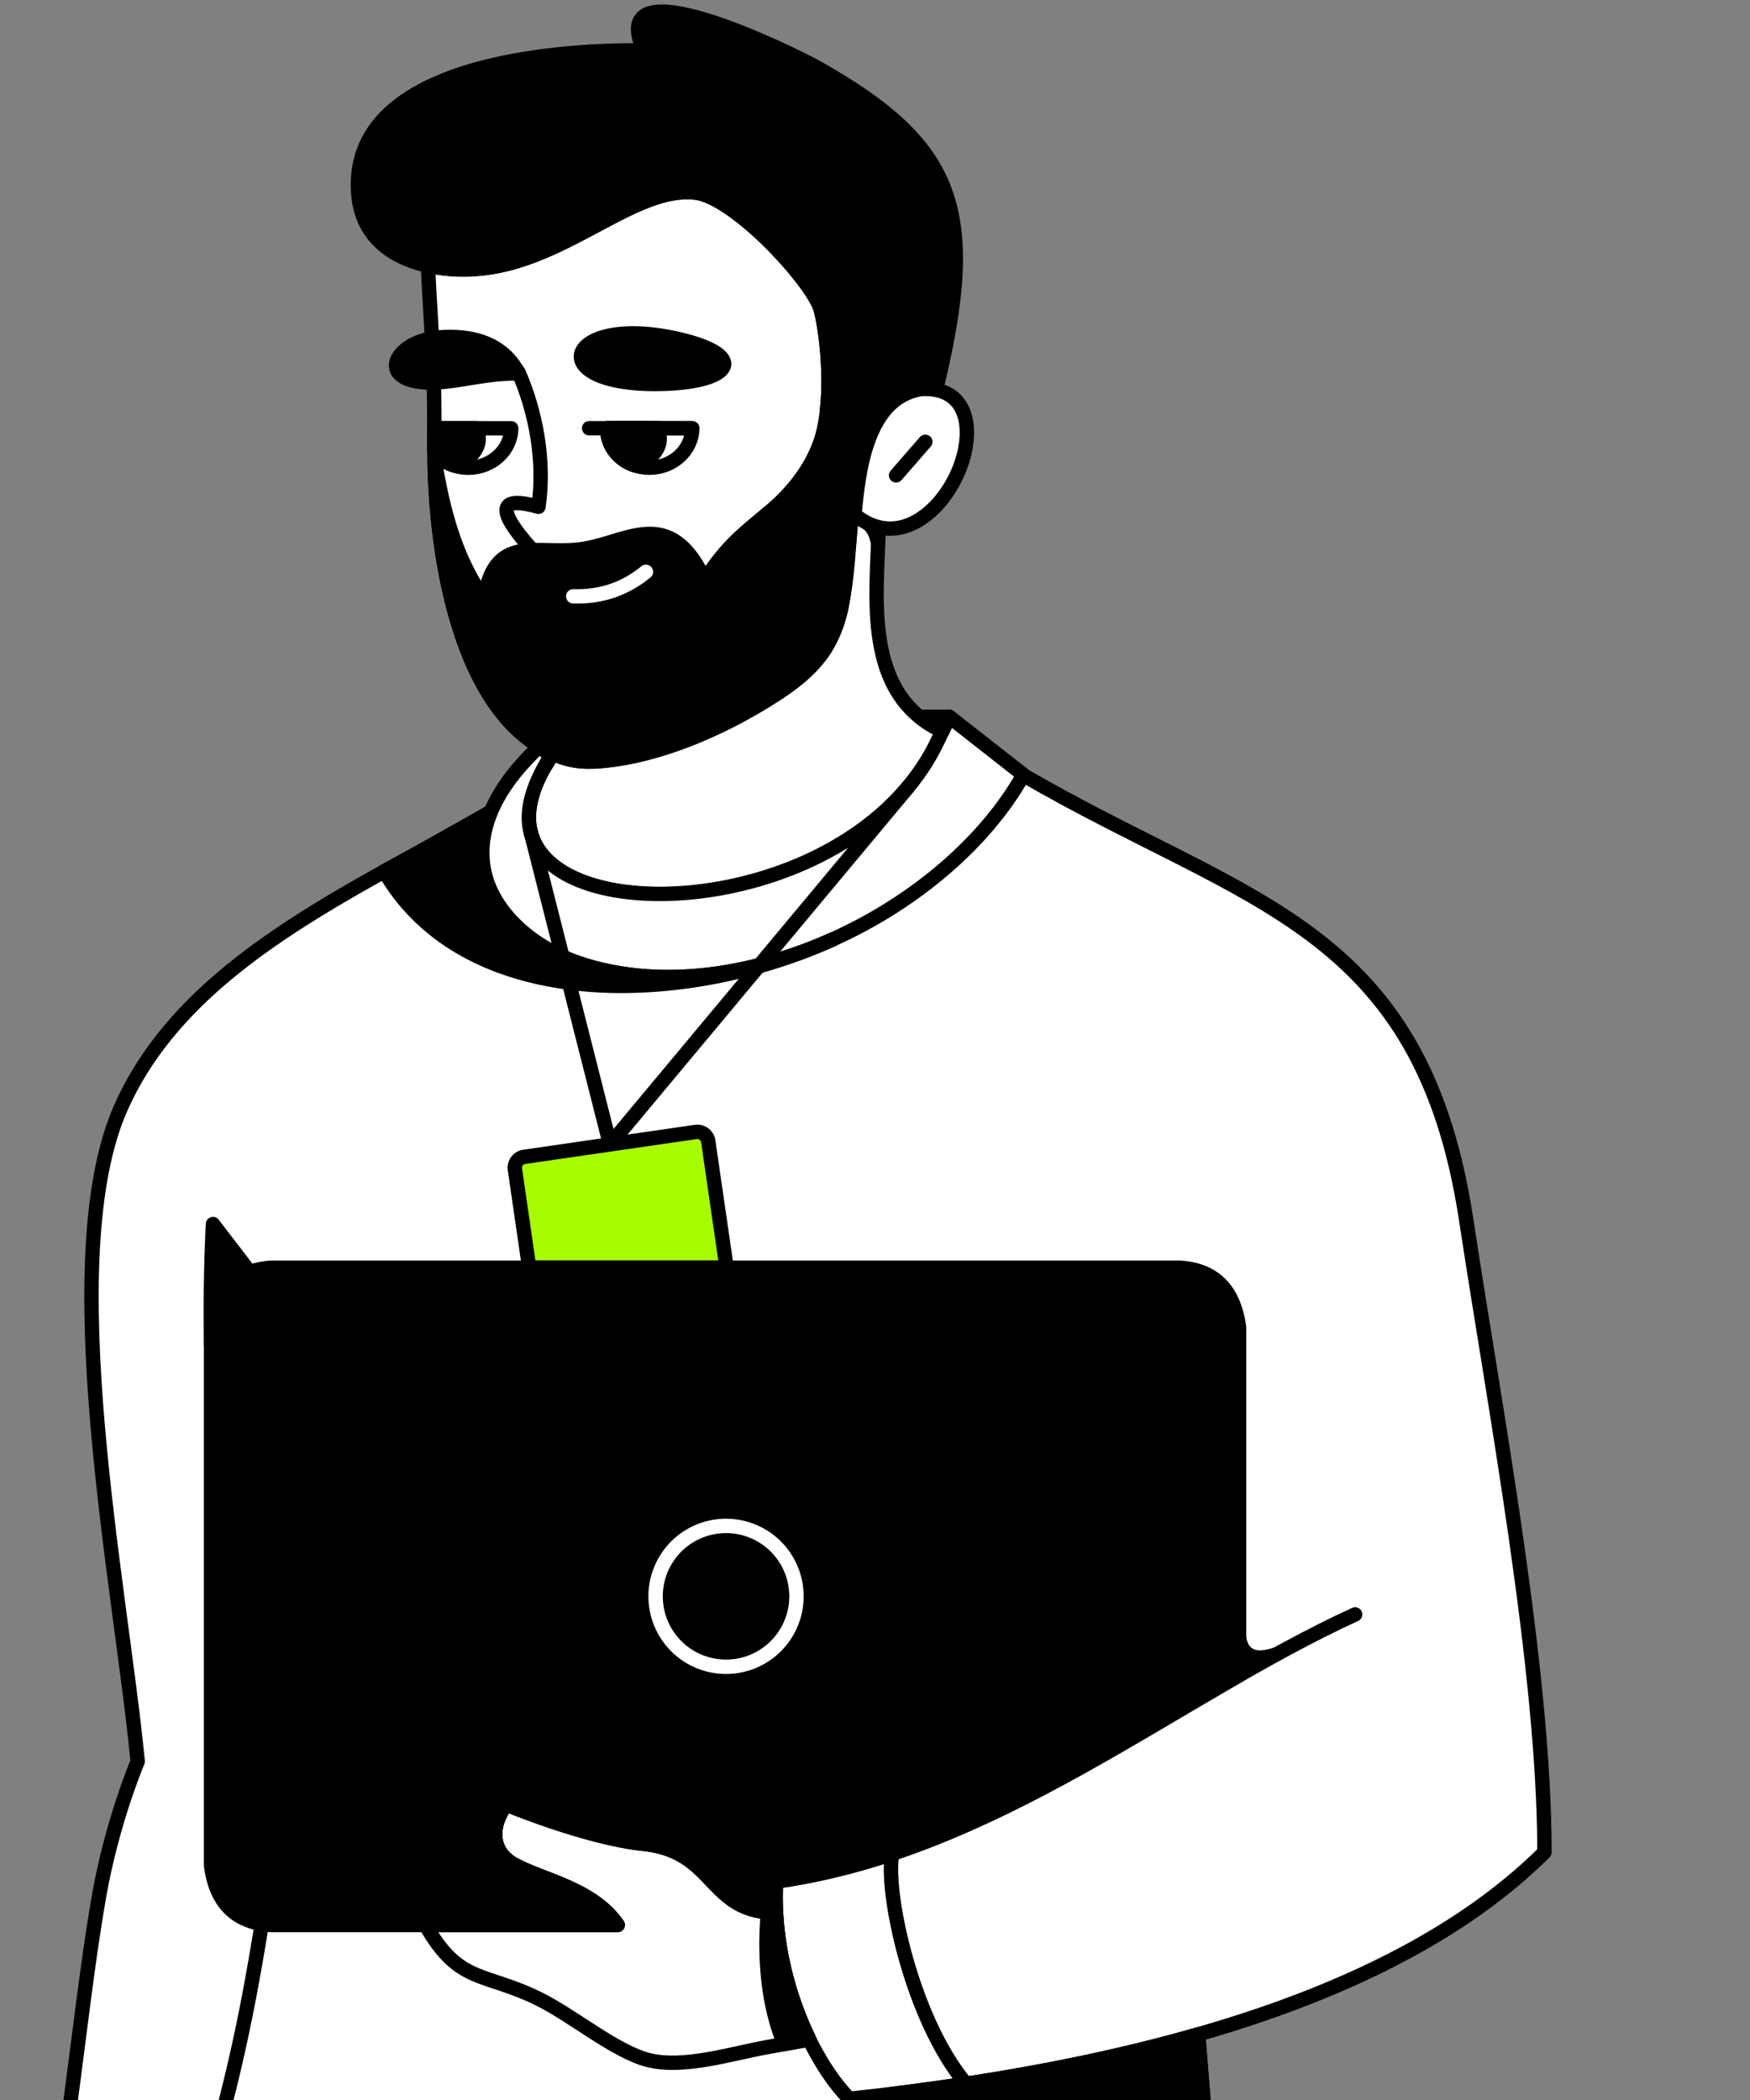 <svg width="150" height="180" fill="none" xmlns="http://www.w3.org/2000/svg"><rect width="100%" height="100%" fill="#808080" stroke="none"/><path fill-rule="evenodd" clip-rule="evenodd" d="M75.313 45.193c.267-14.965-26.81-18.97-27.635 8.777-.109 3.649-.172 7.716-.275 10.641-.363.58-.756 1.152-1.067 1.762-6.73 13.173 22.24 14.261 32.487-.187.733-1.033 1.397-2.168 2.078-3.472-7.091-3.152-5.69-11.853-5.588-17.521v0Z" fill="#fff" stroke="#000" stroke-width="1.233" stroke-miterlimit="22.926" stroke-linecap="round" stroke-linejoin="round"/><path d="M73.68 45.094a.552.552 0 0 1 .562-.95 2.95 2.95 0 0 1 1.278 1.522c.24.624.322 1.374.245 2.25a.553.553 0 0 1-1.1-.094c.062-.713.005-1.3-.172-1.759a1.876 1.876 0 0 0-.812-.969Z" fill="#000"/><path fill-rule="evenodd" clip-rule="evenodd" d="M7.624 211.787c2.3.842 4.886 1.522 7.946 1.96a1016.282 1016.282 0 0 0 8.383-21.871c27.465 9.121 53.181 8.266 79.972-2.281l-.989-15.288c12.981-3.752 22.797-8.932 29.447-15.541 0-15.651-4.25-37.966-6.688-54.074-2.688-17.774-10.164-23.558-22.642-30.156-5.11-2.702-10.274-5.318-15.391-8.023-6.597 11.596-24.15 20.232-37.378 16.257-5.807-1.745-10.885-6.652-8.225-13.139-11.215 6.218-26.31 13.115-31.714 25.346-5.896 13.342.044 41.38 1.457 56.006-2.778 6.498-3.751 13.717-4.664 20.702-1.244 9.512-2.507 20.875-6.108 36.962 2.026 1.166 4.148 2.244 6.594 3.14Z" fill="#fff"/><path fill-rule="evenodd" clip-rule="evenodd" d="M47.214 64.798c-.257-.21-.742-.66-1.011-.821-1.143 1.138-2.02 2.089-2.78 3.185-5.018 7.224-.269 13.465 6.861 15.607 13.2 3.966 30.845-4.64 37.436-16.359l-6.341-4.968c-.475.932-.84 1.748-1.247 2.55-6.75 13.28-29.011 15.744-33.867 9.006-1.885-2.615-.577-5.764.949-8.2Z" fill="#fff" stroke="#000" stroke-width="1.233" stroke-miterlimit="22.926" stroke-linecap="round" stroke-linejoin="round"/><path fill-rule="evenodd" clip-rule="evenodd" d="M81.379 61.442h-2.573c.57.462 1.224.87 1.975 1.216.186-.387.38-.79.598-1.216Z" fill="#000" stroke="#000" stroke-width="1.233" stroke-miterlimit="22.926" stroke-linecap="round" stroke-linejoin="round"/><path d="M77.833 67.468 52.286 98.092a33854.795 33854.795 0 0 0-6.797-26.783" stroke="#000" stroke-width="1.233" stroke-miterlimit="22.926" stroke-linecap="round" stroke-linejoin="round"/><path fill-rule="evenodd" clip-rule="evenodd" d="M44.932 99.16a.942.942 0 0 0-.797 1.068l1.224 8.433H62.28s-.522-3.614-1.573-10.837a.944.944 0 0 0-1.068-.8L44.932 99.16Z" fill="#A7FC00" stroke="#000" stroke-width="1.233" stroke-miterlimit="22.926" stroke-linecap="round" stroke-linejoin="round"/><path d="m102.701 174.387 1.225 15.209c-30.503 12.007-58.319 10.952-87.282-.363 2.107-6.145 3.716-12.668 4.93-19.286 3.792-20.69 4.283-40.089-.74-60.675" stroke="#000" stroke-width="1.233" stroke-miterlimit="22.926" stroke-linecap="round" stroke-linejoin="round"/><path fill-rule="evenodd" clip-rule="evenodd" d="M80.33 183.737c8.57-.051 16.233-.635 22.983-1.754l-.613-7.602c-8.364 2.396-16.979 3.935-25.606 5.023 0 2.445.18 4.069 3.236 4.333v0Z" fill="#000" stroke="#000" stroke-width="1.233" stroke-miterlimit="22.926" stroke-linecap="round" stroke-linejoin="round"/><path d="M42.038 69.584c-11.406 6.732-26.115 12.768-31.693 25.392-5.747 13.007.005 40.977 1.457 56.007 0 0-2.218 5.186-3.35 11.75-1.977 11.452-2.628 24.496-7.422 45.914 3.93 2.261 8.227 4.196 14.54 5.1 3.58-9.051 5.204-13.262 8.383-21.871" stroke="#000" stroke-width="1.233" stroke-miterlimit="22.926" stroke-linecap="round" stroke-linejoin="round"/><path fill-rule="evenodd" clip-rule="evenodd" d="M32.948 74.678C40.092 87.085 59 86.186 71.408 80.504c-7.144 3.221-15.17 4.33-21.916 2.01-5.37-1.848-10.044-6.915-7.46-12.89-3.046 1.673-6.013 3.425-9.084 5.054ZM20.835 110.684c.44-.216.93-.378 1.473-.486l-4.052-5.278a155.713 155.713 0 0 0-.164 10.259c.236-2.211 1.15-3.71 2.743-4.495h0Z" fill="#000" stroke="#000" stroke-width="1.233" stroke-miterlimit="22.926" stroke-linecap="round" stroke-linejoin="round"/><path d="M87.72 66.443c19.204 11.155 34.123 12.767 37.965 38.182 2.437 16.113 6.698 38.468 6.698 54.14-11.076 11.01-30.94 18.055-59.582 21.134-3.346-3.397-6.721-10.968-6.281-18.63 18.854-2.618 34.178-15.815 49.634-22.89" stroke="#000" stroke-width="1.233" stroke-miterlimit="22.926" stroke-linecap="round" stroke-linejoin="round"/><path d="M76.472 158.894c-.636 3.266 1.681 14.173 6.325 19.724" stroke="#000" stroke-width="1.233" stroke-miterlimit="22.926" stroke-linecap="round" stroke-linejoin="round"/><path fill-rule="evenodd" clip-rule="evenodd" d="M106.203 141.705v1.9c.617-.354 1.232-.704 1.847-1.048.572-.009 1.243-.172 2.014-.488a.552.552 0 0 0-.419-1.019c-.694.285-1.265.42-1.712.404-.251-.009-.457-.068-.616-.178a1.065 1.065 0 0 1-.371-.494c-.152-.368-.215-.877-.192-1.527a.55.55 0 1 0-1.101-.038c-.029.808.062 1.469.274 1.984.077.187.169.355.276.504Z" fill="#000"/><path fill-rule="evenodd" clip-rule="evenodd" d="M66.515 163.94c-5.83-.02-5.103-5.243-11.328-5.892-4.938-.516-11.784-3.374-11.784-3.374-1.364 1.769-1.379 4.003.636 5.124 2.421 1.347 6.738 2.041 8.91 5.199H36.472c2.91 5.122 4.966 3.977 9.792 6.376 2.83 1.411 6.508 4.488 9.289 5.198 3.017.77 7.047-.53 10.168-1.096l3.641-.66c-1.505-3.077-2.64-6.898-2.848-10.875v0Z" fill="#fff" stroke="#000" stroke-width="1.233" stroke-miterlimit="22.926" stroke-linecap="round" stroke-linejoin="round"/><path fill-rule="evenodd" clip-rule="evenodd" d="M65.822 163.911c-.357 4.069.061 8.143 1.407 11.291l2.135-.387c-1.505-3.077-2.64-6.898-2.848-10.875a8.982 8.982 0 0 1-.694-.029Z" fill="#000" stroke="#000" stroke-width="1.233" stroke-miterlimit="22.926" stroke-linecap="round" stroke-linejoin="round"/><path fill-rule="evenodd" clip-rule="evenodd" d="M52.872 65.081c4.102-.6 8.536-2.531 11.83-4.457 3.91-2.287 6.563-4.217 7.467-8.817.94-4.779.412-10.21 2.358-14.69-1.392-.382-2.608-.996-3.651-1.842.455-3.881-.294-8.213-.619-9.01-1.11-2.719-7.411-9.398-10.642-9.756-6.302-.7-13.115 8.418-22.929 6.271.12 3.008.415 6.703.501 10.034.095 3.675-.064 7.12.277 10.842.726 7.919 3.108 18.038 10.096 21.023 1.746.746 3.215.71 5.312.402v0Z" fill="#fff" stroke="#000" stroke-width="1.233" stroke-miterlimit="22.926" stroke-linecap="round" stroke-linejoin="round"/><path fill-rule="evenodd" clip-rule="evenodd" d="M59.615 16.51c3.23.358 9.532 7.037 10.642 9.756.325.796 1.074 5.129.62 9.01 1.042.846 2.259 1.46 3.65 1.842 1.118-2.573 2.922-3.955 5.736-3.85 3.69-15.19 1.635-20.786-10.165-27.44-2.307-1.3-18.4-9.195-14.917-1.511-7.611-.08-25.399 1.173-24.468 12.341.49 5.886 7.01 7.001 11.766 6.183 5.067-.962 9.286-4.266 13.155-5.699 1.341-.506 2.654-.78 3.981-.633h0Z" fill="#000" stroke="#000" stroke-width="1.233" stroke-miterlimit="22.926" stroke-linecap="round" stroke-linejoin="round"/><path fill-rule="evenodd" clip-rule="evenodd" d="M60.411 49.743c-3.01-6.532-6.691-3.171-10.641-2.664-3.873.497-7.36-1.398-8.273 4.274-2.38-3.432-3.467-7.227-4.249-11.962.101 5.527.896 11.68 2.979 16.785 1.31 3.206 3.311 6.346 6.421 8.056 1.02.561 2.051.933 3.221 1.029 2.563.095 5.607-.59 8.525-1.646 2.41-.89 4.68-2.016 6.883-3.331 1.527-.941 3.744-2.496 4.87-3.892.891-1.016 1.55-2.613 1.872-3.912.408-1.86.59-4.152.806-6.498.279-3.021.474-6.04 1.702-8.864-1.392-.383-2.609-.997-3.651-1.843a15.76 15.76 0 0 1-.251 1.523c-.573 2.626-2.285 4.986-4.279 6.74-1.86 1.64-3.962 2.98-5.935 6.205Z" fill="#000" stroke="#000" stroke-width="1.233" stroke-miterlimit="22.926" stroke-linecap="round" stroke-linejoin="round"/><path d="M49.133 51.113c2.362.078 4.439-.623 6.232-2.1" stroke="#fff" stroke-width="1.233" stroke-miterlimit="22.926" stroke-linecap="round" stroke-linejoin="round"/><path fill-rule="evenodd" clip-rule="evenodd" d="M58.047 29.037c-9.671-2.175-11.731 4.09-1.386 3.87 6.268-.129 7.55-2.486 1.386-3.87Z" fill="#000" stroke="#000" stroke-width="1.233" stroke-miterlimit="22.926" stroke-linecap="round" stroke-linejoin="round"/><path fill-rule="evenodd" clip-rule="evenodd" d="M59.337 36.71c-.02 1.875-1.665 3.38-3.67 3.38-2.032 0-3.651-1.493-3.622-3.386 3.03-.024 4.672.017 7.292.006Z" fill="#fff" stroke="#000" stroke-width="1.233" stroke-miterlimit="22.926" stroke-linecap="round" stroke-linejoin="round"/><path fill-rule="evenodd" clip-rule="evenodd" d="M55.6 36.7c-1.044-.004-2.15-.007-3.555.004-.023 1.467.945 2.694 2.327 3.171 1.432-.354 2.704-1.662 1.956-3.17 0 0 0 0 0 0L55.6 36.7Z" fill="#000" stroke="#000" stroke-width="1.233" stroke-miterlimit="22.926" stroke-linecap="round" stroke-linejoin="round"/><path d="m59.337 36.711-8.839-.006M44.425 31.872c1.521 3.427 2.303 7.713 1.73 11.567-3.425-.963-3.637.234-.624 3.597" stroke="#000" stroke-width="1.233" stroke-miterlimit="22.926" stroke-linecap="round" stroke-linejoin="round"/><path fill-rule="evenodd" clip-rule="evenodd" d="M37.639 28.922c-4.409.367-5.813 4.7 1.136 3.724 1.966-.278 3.618-.664 5.68-.635-1.35-2.635-4.072-3.318-6.816-3.09v.001Z" fill="#000" stroke="#000" stroke-width="1.233" stroke-miterlimit="22.926" stroke-linecap="round" stroke-linejoin="round"/><path fill-rule="evenodd" clip-rule="evenodd" d="m41.851 36.71-4.624-.003c.002.685.004 1.367.012 2.052.658.813 1.712 1.331 2.91 1.331 2.005 0 3.648-1.504 3.67-3.379h-.251c-.613.002-1.173.001-1.715 0h-.002v0Z" fill="#fff" stroke="#000" stroke-width="1.233" stroke-miterlimit="22.926" stroke-linecap="round" stroke-linejoin="round"/><path fill-rule="evenodd" clip-rule="evenodd" d="m40.812 36.71-3.585-.003c.002.685.004 1.367.012 2.052a3.57 3.57 0 0 0 1.614 1.117c1.43-.354 2.702-1.66 1.959-3.166h0Z" fill="#000" stroke="#000" stroke-width="1.233" stroke-miterlimit="22.926" stroke-linecap="round" stroke-linejoin="round"/><path fill-rule="evenodd" clip-rule="evenodd" d="M73.243 44.105c4.249 3.508 8.677-1.33 9.494-5.621.517-2.722-.34-5.34-3.811-5.136-4.615.784-5.334 6.91-5.683 10.758Z" fill="#fff" stroke="#000" stroke-width="1.233" stroke-miterlimit="22.926" stroke-linecap="round" stroke-linejoin="round"/><path d="m79.312 37.87-2.504 2.876" stroke="#000" stroke-width="1.233" stroke-miterlimit="22.926" stroke-linecap="round" stroke-linejoin="round"/><path fill-rule="evenodd" clip-rule="evenodd" d="M20.835 109.273c-1.592.784-2.507 2.284-2.742 4.496v46.122c.37 2.925 1.815 4.595 4.342 5.019.245.041.5.07.765.088h29.75c-2.172-3.158-6.489-3.851-8.91-5.199-2.015-1.121-2-3.355-.636-5.124 0 0 6.846 2.859 11.784 3.374 5.966.622 5.547 5.446 10.635 5.863.22.018.451.028.693.029a24.362 24.362 0 0 1 .005-2.671c3.426-.476 6.736-1.301 9.952-2.376 10.687-3.57 20.329-9.894 29.732-15.289v-29.836c-.44-3.241-2.144-4.94-5.107-5.107H23.2c-.908.078-1.696.281-2.365.611Z" fill="#000" stroke="#000" stroke-width="1.233" stroke-miterlimit="22.926" stroke-linecap="round" stroke-linejoin="round"/><path clip-rule="evenodd" d="M62.154 142.866a6.037 6.037 0 1 0 0-12.073 6.037 6.037 0 0 0 0 12.073Z" stroke="#fff" stroke-width="1.233" stroke-miterlimit="22.926" stroke-linecap="round" stroke-linejoin="round"/></svg>